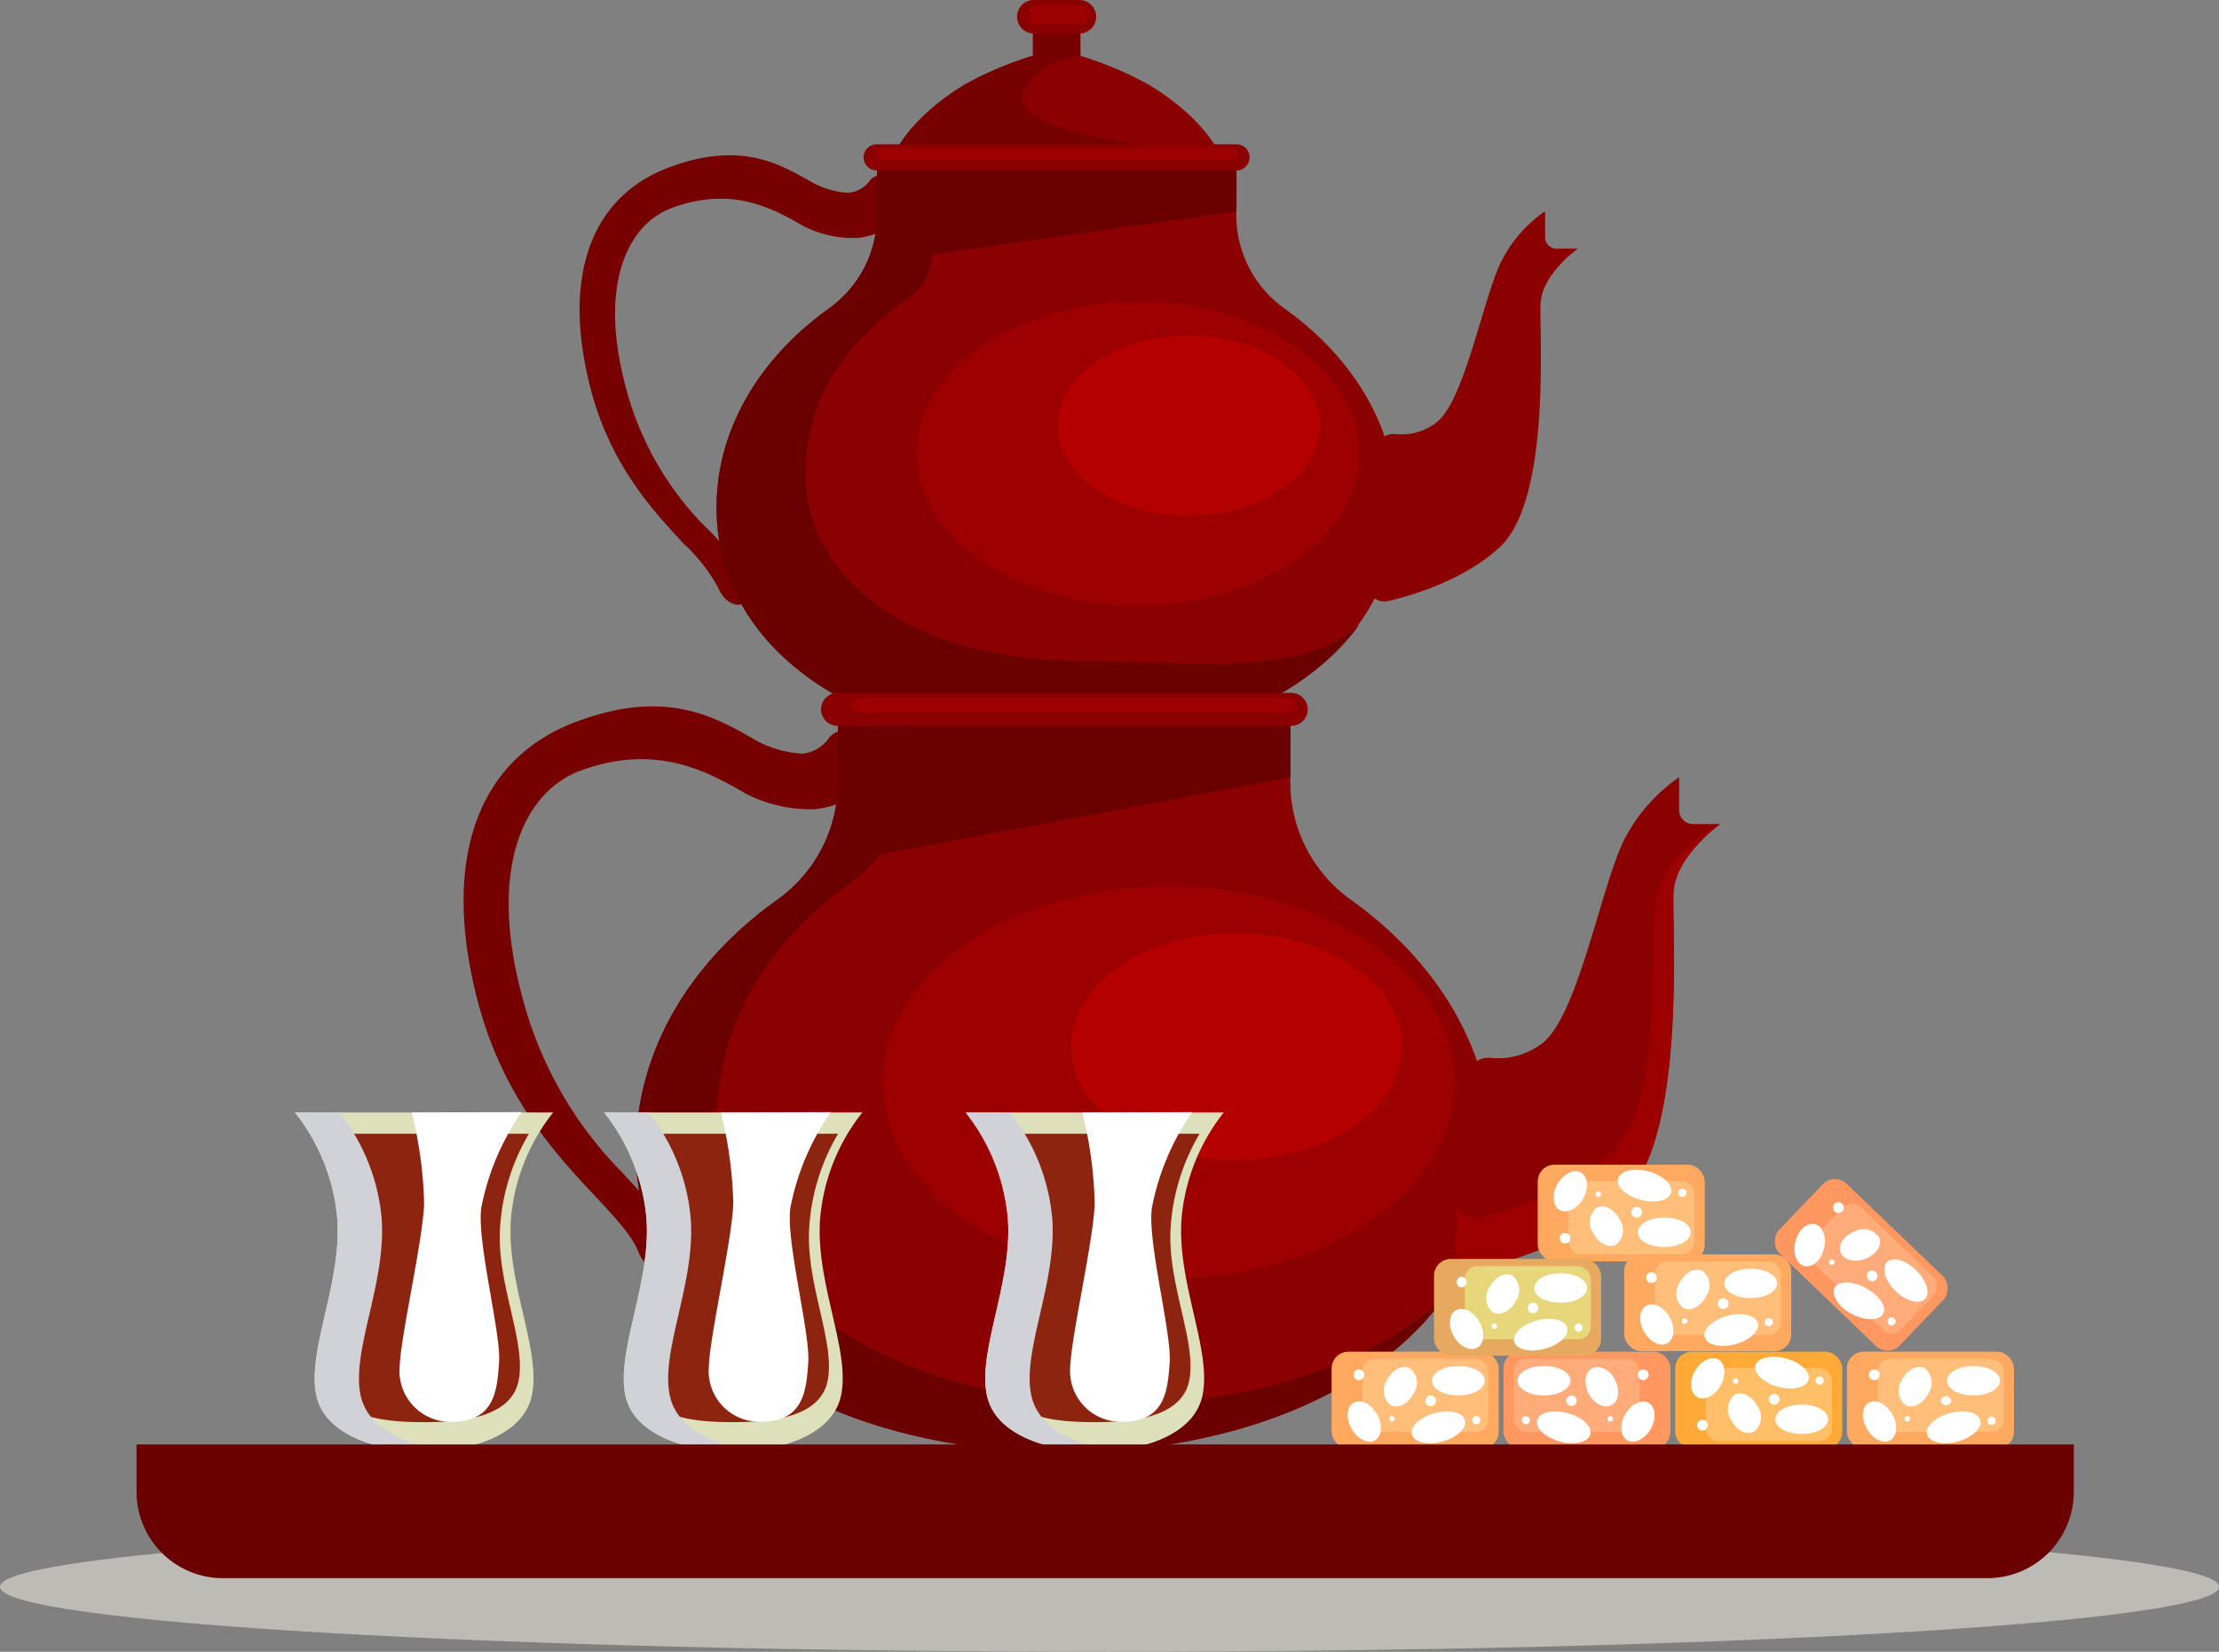 <svg xmlns="http://www.w3.org/2000/svg" viewBox="0 0 195 145.14"><rect x="0" y="0" width="195" height="145.14" fill="#808080" stroke="none"/><defs><style>.cls-1{isolation:isolate;}.cls-2{fill:#bcbbb6;}.cls-10,.cls-2{mix-blend-mode:multiply;}.cls-3{fill:#8b0000;}.cls-4{fill:#700;}.cls-5{fill:#6a0000;}.cls-6{fill:#9c0000;}.cls-7{fill:#b50000;}.cls-8{fill:#dde0ba;}.cls-9{fill:#8d240f;}.cls-10{fill:#d1d1d8;}.cls-11,.cls-14{fill:#fff;}.cls-11{mix-blend-mode:soft-light;}.cls-12{fill:#ffa960;}.cls-13{fill:#ffbf7a;}.cls-15{fill:#ff9760;}.cls-16{fill:#ffab7a;}.cls-17{fill:#ffa936;}.cls-18{fill:#ffbf68;}.cls-19{fill:#e7a960;}.cls-20{fill:#e7d67a;}</style></defs><g class="cls-1"><g id="Background"><path class="cls-2" d="M437.53,392.35c0,3.15-43.65,5.71-97.5,5.71s-97.5-2.56-97.5-5.71,43.66-5.7,97.5-5.7S437.53,389.2,437.53,392.35Z" transform="translate(-242.53 -252.92)"/><path class="cls-3" d="M343.41,260.32a31.52,31.52,0,0,0-8-3.05,31.51,31.51,0,0,0-8,3.05c-4.48,2.7-5.9,5.49-5.9,5.49h27.85S347.89,263,343.41,260.32Z" transform="translate(-242.53 -252.92)"/><rect class="cls-4" x="90.76" y="2.22" width="4.19" height="2.75"/><path class="cls-3" d="M337.38,255.87h-4a1.48,1.48,0,0,1-1.47-1.48h0a1.47,1.47,0,0,1,1.47-1.47h4a1.48,1.48,0,0,1,1.48,1.47h0A1.49,1.49,0,0,1,337.38,255.87Z" transform="translate(-242.53 -252.92)"/><path class="cls-4" d="M332.57,260.81c1.36-2.45,3.35-2.56,4.9-3-1.23-.37-2.09-.56-2.09-.56a31.51,31.51,0,0,0-8,3.05c-4.48,2.7-5.9,5.49-5.9,5.49h22.23C337.48,265,331.19,263.32,332.57,260.81Z" transform="translate(-242.53 -252.92)"/><path class="cls-3" d="M351.17,271.82V267H319.6v4.84a10.07,10.07,0,0,1-4.26,8.2c-6,4.31-9.84,10.53-9.84,17.45,0,13,13.38,21.08,29.88,21.08s29.88-8.08,29.88-21.08c0-6.92-3.79-13.14-9.84-17.45A10.09,10.09,0,0,1,351.17,271.82Z" transform="translate(-242.53 -252.92)"/><path class="cls-3" d="M363.43,292.51a1.56,1.56,0,0,1,1.69-1.45,5.06,5.06,0,0,0,3.7-1.06c2.53-2.07,4.17-11.56,5.81-14.43a11.82,11.82,0,0,1,3.68-4.09v2.29a1,1,0,0,0,1,1h1.88S378,277,377.9,279.67c-.06,3.27.87,17.29-3.63,21.38-3,2.73-7.22,4.08-9.71,4.68a1.56,1.56,0,0,1-1.91-1.63Z" transform="translate(-242.53 -252.92)"/><path class="cls-4" d="M305.65,304.57a15.06,15.06,0,0,0-3-3.84c-2.7-2.9-6.41-6.86-8.17-13.48-2.6-9.81-.15-16.95,6.74-19.58,6.46-2.46,9.94-.27,12.72,1.3a7.37,7.37,0,0,0,3.14.89,2.57,2.57,0,0,0,1.83-1,1.22,1.22,0,0,1,1.71-.32c.56.38.37,1.6.37,2.28,0,1.83-.65,2.65-3,3a9.63,9.63,0,0,1-4.78-1c-2.55-1.44-6.15-3.62-11.56-1.66-4.17,1.51-6.44,7.06-4.17,15.63a27.23,27.23,0,0,0,7,12.39,16.33,16.33,0,0,1,3.49,4.61C309.12,306.65,306.49,306.68,305.65,304.57Z" transform="translate(-242.53 -252.92)"/><path class="cls-5" d="M337.76,311c-15.58,0-24.73-7.5-24.44-16.91.19-6.38,3.47-11,9.18-15.08,2.5-1.79,1.95-4.85,1.95-7.93V267h-4.84v4.85a10.11,10.11,0,0,1-4.26,8.21c-6,4.31-9.85,10.54-9.85,17.47,0,13,13.4,21.1,29.92,21.1,11.58,0,21.61-4,26.58-10.83C356.86,312.53,347,311,337.76,311Z" transform="translate(-242.53 -252.92)"/><path class="cls-3" d="M351.19,267.9H319.57a1.16,1.16,0,0,1-1.15-1.15h0a1.16,1.16,0,0,1,1.15-1.15h31.62a1.15,1.15,0,0,1,1.15,1.15h0A1.15,1.15,0,0,1,351.19,267.9Z" transform="translate(-242.53 -252.92)"/><path class="cls-3" d="M355.92,321.64v-6.1H316.16v6.1A12.68,12.68,0,0,1,310.81,332c-7.61,5.43-12.39,13.26-12.39,22,0,16.36,16.84,26.54,37.62,26.54s37.62-10.18,37.62-26.54c0-8.72-4.78-16.55-12.39-22A12.68,12.68,0,0,1,355.92,321.64Z" transform="translate(-242.53 -252.92)"/><path class="cls-4" d="M298.61,362.87c-.56-1.4-2.05-3-3.77-4.84-3.41-3.64-8.07-8.62-10.29-17-3.28-12.35-.19-21.33,8.49-24.64,8.13-3.11,12.52-.35,16,1.63a9.5,9.5,0,0,0,4,1.12,3.21,3.21,0,0,0,2.3-1.32,1.54,1.54,0,0,1,2.15-.39c.71.48.47,2,.47,2.87,0,2.31-.81,3.33-3.79,3.72a12.49,12.49,0,0,1-6-1.31c-3.21-1.83-7.74-4.57-14.56-2.1-5.25,1.91-8.11,8.89-5.24,19.69a34.21,34.21,0,0,0,8.78,15.59c1.94,2.08,3.61,3.87,4.38,5.81C303,365.49,299.66,365.53,298.61,362.87Z" transform="translate(-242.53 -252.92)"/><path class="cls-5" d="M341,376.27c-19.6,0-35.49-9.6-35.49-25,0-8.22,4.51-15.61,11.69-20.72a12,12,0,0,0,5.05-9.74v-5.23h-6.08v6.1A12.68,12.68,0,0,1,310.81,332c-7.61,5.43-12.39,13.26-12.39,22,0,16.36,16.84,26.54,37.62,26.54,14.56,0,27.18-5,33.43-13.63C363,372.86,352.66,376.27,341,376.27Z" transform="translate(-242.53 -252.92)"/><path class="cls-3" d="M356,316.7H316.13a1.46,1.46,0,0,1-1.45-1.45h0a1.46,1.46,0,0,1,1.45-1.45H356a1.46,1.46,0,0,1,1.45,1.45h0A1.46,1.46,0,0,1,356,316.7Z" transform="translate(-242.53 -252.92)"/><ellipse class="cls-6" cx="102.7" cy="95.09" rx="25.13" ry="17.22"/><ellipse class="cls-6" cx="100" cy="39.85" rx="19.46" ry="13.34"/><ellipse class="cls-7" cx="104.46" cy="37.4" rx="11.53" ry="7.9"/><ellipse class="cls-7" cx="108.66" cy="91.95" rx="14.54" ry="9.96"/><path class="cls-3" d="M371.35,347.69a2,2,0,0,1,2.13-1.82,6.4,6.4,0,0,0,4.66-1.34c3.19-2.61,5.25-14.56,7.31-18.17a15,15,0,0,1,4.64-5.15v2.88a1.23,1.23,0,0,0,1.24,1.24h2.37s-4.06,2.87-4.13,6.19c-.08,4.12,1.1,21.77-4.57,26.93-3.78,3.43-9.09,5.13-12.22,5.88a2,2,0,0,1-2.41-2Z" transform="translate(-242.53 -252.92)"/><path class="cls-6" d="M393.7,325.33a10.16,10.16,0,0,0-5.48,5.89c-1.15,3.65,1,18.4-4.26,23.19-3.51,3.19-8.45,4.77-11.35,5.47a1.83,1.83,0,0,1-2-.92l-.22,3.33a2,2,0,0,0,2.41,2c3.13-.75,8.44-2.45,12.22-5.88,5.67-5.16,4.49-22.81,4.57-26.93C389.64,328.2,393.7,325.33,393.7,325.33Z" transform="translate(-242.53 -252.92)"/><polygon class="cls-5" points="75.89 75.34 113.41 68.3 113.41 63.78 75.89 63.78 75.89 75.34"/><path class="cls-6" d="M355.72,315.54H318a.67.67,0,0,1-.67-.66h0a.66.66,0,0,1,.67-.66h37.71a.66.66,0,0,1,.66.66h0A.67.67,0,0,1,355.72,315.54Z" transform="translate(-242.53 -252.92)"/><polygon class="cls-5" points="78.92 22.78 108.66 18.57 108.66 14.98 78.92 14.98 78.92 22.78"/><rect class="cls-6" x="77.06" y="12.99" width="31.7" height="1.07" rx="0.53"/><path class="cls-6" d="M333.73,255h3.81a.81.81,0,0,0,.8-.81h0a.8.8,0,0,0-.8-.8h-3.81a.8.8,0,0,0-.8.8h0A.81.81,0,0,0,333.73,255Z" transform="translate(-242.53 -252.92)"/><path class="cls-8" d="M287.42,360.14a17.37,17.37,0,0,1,3.72-9.47H268.45a17.43,17.43,0,0,1,3.73,9.47c.35,5.6-2.66,11.45-1.86,15.35s6.29,5,9.48,5,8.68-1.06,9.48-5S287.06,365.74,287.42,360.14Z" transform="translate(-242.53 -252.92)"/><path class="cls-9" d="M286.47,360.82a18.47,18.47,0,0,1,2.54-8.28H270.58a18.41,18.41,0,0,1,2.55,8.28c.31,4.9-2.33,10-1.63,13.43s5.51,3.63,8.3,3.63,7.6-.22,8.3-3.63S286.16,365.72,286.47,360.82Z" transform="translate(-242.53 -252.92)"/><path class="cls-10" d="M274.21,375.49c-.79-3.9,2.22-9.75,1.87-15.35a17.43,17.43,0,0,0-3.73-9.47h-3.9a17.43,17.43,0,0,1,3.73,9.47c.35,5.6-2.66,11.45-1.86,15.35s6.29,5,9.48,5a15.41,15.41,0,0,0,1.95-.12C278.65,380,274.87,378.67,274.21,375.49Z" transform="translate(-242.53 -252.92)"/><path class="cls-11" d="M278.71,350.67a36.34,36.34,0,0,1,1.09,8c-.11,3.28-2.06,11.61-2.15,14.35a4.46,4.46,0,0,0,4.57,4.83c3.76,0,4-2.72,4.17-5.26s-2-10.71-1.56-13.57a22,22,0,0,1,3.54-8.38Z" transform="translate(-242.53 -252.92)"/><path class="cls-8" d="M314.59,360.14a17.37,17.37,0,0,1,3.72-9.47H295.62a17.43,17.43,0,0,1,3.73,9.47c.35,5.6-2.66,11.45-1.87,15.35s6.3,5,9.49,5,8.68-1.06,9.48-5S314.23,365.74,314.59,360.14Z" transform="translate(-242.53 -252.92)"/><path class="cls-9" d="M313.64,360.82a18.47,18.47,0,0,1,2.54-8.28H297.75a18.41,18.41,0,0,1,2.55,8.28c.31,4.9-2.33,10-1.63,13.43s5.51,3.63,8.3,3.63,7.6-.22,8.29-3.63S313.33,365.72,313.64,360.82Z" transform="translate(-242.53 -252.92)"/><path class="cls-10" d="M301.38,375.49c-.79-3.9,2.22-9.75,1.86-15.35a17.37,17.37,0,0,0-3.72-9.47h-3.9a17.43,17.43,0,0,1,3.73,9.47c.35,5.6-2.66,11.45-1.87,15.35s6.3,5,9.49,5a15.41,15.41,0,0,0,1.95-.12C305.81,380,302,378.67,301.38,375.49Z" transform="translate(-242.53 -252.92)"/><path class="cls-11" d="M305.88,350.67a36.34,36.34,0,0,1,1.09,8c-.12,3.28-2.07,11.61-2.15,14.35a4.46,4.46,0,0,0,4.57,4.83c3.76,0,4-2.72,4.17-5.26s-2-10.71-1.57-13.57a22,22,0,0,1,3.55-8.38Z" transform="translate(-242.53 -252.92)"/><path class="cls-8" d="M346.35,360.14a17.46,17.46,0,0,1,3.72-9.47H327.39a17.46,17.46,0,0,1,3.72,9.47c.35,5.6-2.66,11.45-1.86,15.35s6.29,5,9.48,5,8.68-1.06,9.48-5S346,365.74,346.35,360.14Z" transform="translate(-242.53 -252.92)"/><path class="cls-9" d="M345.4,360.82a18.41,18.41,0,0,1,2.55-8.28H329.51a18.41,18.41,0,0,1,2.55,8.28c.31,4.9-2.33,10-1.63,13.43s5.51,3.63,8.3,3.63,7.6-.22,8.3-3.63S345.09,365.72,345.4,360.82Z" transform="translate(-242.53 -252.92)"/><path class="cls-10" d="M333.15,375.49c-.8-3.9,2.21-9.75,1.86-15.35a17.43,17.43,0,0,0-3.73-9.47h-3.89a17.46,17.46,0,0,1,3.72,9.47c.35,5.6-2.66,11.45-1.86,15.35s6.29,5,9.48,5a15.3,15.3,0,0,0,1.95-.12C337.58,380,333.8,378.67,333.15,375.49Z" transform="translate(-242.53 -252.92)"/><path class="cls-11" d="M337.64,350.67a36.34,36.34,0,0,1,1.09,8c-.11,3.28-2.06,11.61-2.15,14.35a4.46,4.46,0,0,0,4.57,4.83c3.76,0,4-2.72,4.17-5.26s-2-10.71-1.56-13.57a22,22,0,0,1,3.54-8.38Z" transform="translate(-242.53 -252.92)"/><rect class="cls-12" x="117.02" y="118.77" width="14.68" height="8.5" rx="1.47"/><rect class="cls-13" x="119.72" y="119.39" width="11.07" height="6.44" rx="1.11"/><ellipse class="cls-11" cx="362.42" cy="377.83" rx="1.29" ry="1.9" transform="translate(-381.73 -25.04) rotate(-29.55)"/><path class="cls-11" d="M366.76,375.34c-.44.9-1.32,1.38-2,1.06a1.61,1.61,0,0,1-.35-2.2c.44-.9,1.32-1.38,2-1.06A1.61,1.61,0,0,1,366.76,375.34Z" transform="translate(-242.53 -252.92)"/><path class="cls-11" d="M371.27,377.72c.18.69-.72,1.52-2,1.87s-2.49.05-2.67-.63.72-1.53,2-1.87S371.09,377,371.27,377.72Z" transform="translate(-242.53 -252.92)"/><path class="cls-11" d="M373,374.24c0,.71-1,1.29-2.32,1.29s-2.32-.58-2.32-1.29,1-1.29,2.32-1.29S373,373.52,373,374.24Z" transform="translate(-242.53 -252.92)"/><path class="cls-14" d="M362.42,373.72a.47.47,0,1,1-.47-.47A.47.47,0,0,1,362.42,373.72Z" transform="translate(-242.53 -252.92)"/><circle class="cls-14" cx="122.33" cy="124.67" r="0.24"/><path class="cls-14" d="M368.72,376a.47.47,0,1,1-.47-.46A.47.47,0,0,1,368.72,376Z" transform="translate(-242.53 -252.92)"/><circle class="cls-14" cx="129.73" cy="124.79" r="0.35"/><rect class="cls-15" x="374.65" y="371.68" width="14.68" height="8.5" rx="1.47" transform="translate(521.45 498.95) rotate(180)"/><rect class="cls-16" x="375.56" y="372.31" width="11.07" height="6.44" rx="1.11" transform="translate(519.65 498.14) rotate(180)"/><path class="cls-11" d="M385.35,377.2c-.52.91-.44,1.93.18,2.28s1.54-.1,2.06-1,.43-1.94-.18-2.29S385.86,376.28,385.35,377.2Z" transform="translate(-242.53 -252.92)"/><path class="cls-11" d="M382.12,375.34c.45.9,1.33,1.38,2,1.06s.79-1.3.35-2.2-1.33-1.38-2-1.06S381.68,374.44,382.12,375.34Z" transform="translate(-242.53 -252.92)"/><path class="cls-11" d="M377.62,377.72c-.19.69.72,1.52,2,1.87s2.49.05,2.67-.63-.72-1.53-2-1.87S377.8,377,377.62,377.72Z" transform="translate(-242.53 -252.92)"/><path class="cls-11" d="M375.89,374.24c0,.71,1,1.29,2.32,1.29s2.33-.58,2.33-1.29-1-1.29-2.33-1.29S375.89,373.52,375.89,374.24Z" transform="translate(-242.53 -252.92)"/><path class="cls-14" d="M386.47,373.72a.47.47,0,1,0,.47-.47A.47.47,0,0,0,386.47,373.72Z" transform="translate(-242.53 -252.92)"/><path class="cls-14" d="M383.79,377.59a.24.24,0,0,0,.24.24.24.24,0,1,0,0-.48A.24.24,0,0,0,383.79,377.59Z" transform="translate(-242.53 -252.92)"/><path class="cls-14" d="M380.17,376a.46.46,0,0,0,.92,0,.46.46,0,1,0-.92,0Z" transform="translate(-242.53 -252.92)"/><circle class="cls-14" cx="134.09" cy="124.79" r="0.35"/><rect class="cls-17" x="147.21" y="118.77" width="14.68" height="8.5" rx="1.47"/><rect class="cls-18" x="149.91" y="120.2" width="11.07" height="6.44" rx="1.11"/><path class="cls-11" d="M393.73,374.67c.51-.91.43-1.94-.19-2.29s-1.54.11-2.06,1-.43,1.93.19,2.29S393.21,375.58,393.73,374.67Z" transform="translate(-242.53 -252.92)"/><path class="cls-11" d="M397,376.53c-.45-.91-1.32-1.38-2-1.07a1.63,1.63,0,0,0-.35,2.21c.44.9,1.32,1.38,2,1.06A1.61,1.61,0,0,0,397,376.53Z" transform="translate(-242.53 -252.92)"/><path class="cls-11" d="M401.46,374.15c.18-.69-.72-1.53-2-1.87s-2.49-.06-2.67.63.72,1.53,2,1.87S401.28,374.84,401.46,374.15Z" transform="translate(-242.53 -252.92)"/><path class="cls-11" d="M403.18,377.63c0-.71-1-1.29-2.32-1.29s-2.32.58-2.32,1.29,1,1.29,2.32,1.29S403.18,378.34,403.18,377.63Z" transform="translate(-242.53 -252.92)"/><path class="cls-14" d="M392.6,378.15a.47.47,0,1,0-.46.47A.47.47,0,0,0,392.6,378.15Z" transform="translate(-242.53 -252.92)"/><path class="cls-14" d="M395.29,374.28a.25.25,0,0,0-.24-.25.24.24,0,0,0-.24.25.24.24,0,0,0,.24.24A.24.24,0,0,0,395.29,374.28Z" transform="translate(-242.53 -252.92)"/><path class="cls-14" d="M398.91,375.87a.47.47,0,1,0-.47.47A.47.47,0,0,0,398.91,375.87Z" transform="translate(-242.53 -252.92)"/><path class="cls-14" d="M402.8,374.16a.36.36,0,0,0-.71,0,.36.36,0,1,0,.71,0Z" transform="translate(-242.53 -252.92)"/><rect class="cls-12" x="135.13" y="102.34" width="14.68" height="8.5" rx="1.47"/><rect class="cls-13" x="137.83" y="103.77" width="11.07" height="6.44" rx="1.11"/><path class="cls-11" d="M381.65,358.24c.52-.91.43-1.93-.19-2.29s-1.54.11-2.06,1-.43,1.94.19,2.29S381.13,359.15,381.65,358.24Z" transform="translate(-242.53 -252.92)"/><path class="cls-11" d="M384.87,360.1c-.44-.91-1.32-1.38-2-1.07a1.63,1.63,0,0,0-.35,2.21c.44.9,1.32,1.38,2,1.06A1.61,1.61,0,0,0,384.87,360.1Z" transform="translate(-242.53 -252.92)"/><path class="cls-11" d="M389.38,357.72c.18-.69-.72-1.53-2-1.87s-2.49-.06-2.67.63.72,1.53,2,1.87S389.2,358.41,389.38,357.72Z" transform="translate(-242.53 -252.92)"/><path class="cls-11" d="M391.11,361.2c0-.71-1-1.29-2.33-1.29s-2.32.58-2.32,1.29,1,1.29,2.32,1.29S391.11,361.91,391.11,361.2Z" transform="translate(-242.53 -252.92)"/><circle class="cls-14" cx="137.53" cy="108.8" r="0.47"/><circle class="cls-14" cx="140.44" cy="104.93" r="0.24"/><path class="cls-14" d="M386.83,359.45a.47.47,0,1,0-.46.46A.47.47,0,0,0,386.83,359.45Z" transform="translate(-242.53 -252.92)"/><path class="cls-14" d="M390.73,357.73a.36.36,0,1,0-.36.36A.36.36,0,0,0,390.73,357.73Z" transform="translate(-242.53 -252.92)"/><rect class="cls-12" x="162.3" y="118.77" width="14.68" height="8.5" rx="1.47"/><rect class="cls-13" x="165" y="119.39" width="11.07" height="6.44" rx="1.11"/><ellipse class="cls-11" cx="407.7" cy="377.83" rx="1.29" ry="1.9" transform="translate(-375.84 -2.71) rotate(-29.55)"/><path class="cls-11" d="M412,375.34c-.44.9-1.32,1.38-2,1.06a1.61,1.61,0,0,1-.35-2.2c.44-.9,1.32-1.38,2-1.06A1.61,1.61,0,0,1,412,375.34Z" transform="translate(-242.53 -252.92)"/><path class="cls-11" d="M416.55,377.72c.18.69-.72,1.52-2,1.87s-2.5.05-2.68-.63.72-1.53,2-1.87S416.37,377,416.55,377.72Z" transform="translate(-242.53 -252.92)"/><path class="cls-11" d="M418.28,374.24c0,.71-1,1.29-2.33,1.29s-2.32-.58-2.32-1.29,1-1.29,2.32-1.29S418.28,373.52,418.28,374.24Z" transform="translate(-242.53 -252.92)"/><path class="cls-14" d="M407.7,373.72a.47.47,0,1,1-.47-.47A.47.47,0,0,1,407.7,373.72Z" transform="translate(-242.53 -252.92)"/><circle class="cls-14" cx="167.61" cy="124.67" r="0.24"/><path class="cls-14" d="M414,376a.47.47,0,0,1-.93,0,.47.47,0,0,1,.93,0Z" transform="translate(-242.53 -252.92)"/><path class="cls-14" d="M417.9,377.7a.36.36,0,1,1-.71,0,.36.36,0,0,1,.71,0Z" transform="translate(-242.53 -252.92)"/><rect class="cls-19" x="126.02" y="110.62" width="14.68" height="8.5" rx="1.47"/><rect class="cls-20" x="128.72" y="111.25" width="11.07" height="6.44" rx="1.11"/><path class="cls-11" d="M372.53,369.05c.52.91.44,1.94-.18,2.29s-1.54-.1-2.06-1-.44-1.94.19-2.29S372,368.14,372.53,369.05Z" transform="translate(-242.53 -252.92)"/><path class="cls-11" d="M375.76,367.2c-.45.9-1.33,1.38-2,1.06a1.63,1.63,0,0,1-.35-2.2c.45-.91,1.33-1.38,2-1.07A1.64,1.64,0,0,1,375.76,367.2Z" transform="translate(-242.53 -252.92)"/><path class="cls-11" d="M380.26,369.58c.19.69-.72,1.52-2,1.86s-2.49.06-2.67-.63.72-1.52,2-1.86S380.08,368.89,380.26,369.58Z" transform="translate(-242.53 -252.92)"/><path class="cls-11" d="M382,366.1c0,.71-1,1.29-2.32,1.29s-2.33-.58-2.33-1.29,1-1.3,2.33-1.3S382,365.38,382,366.1Z" transform="translate(-242.53 -252.92)"/><path class="cls-14" d="M371.41,365.58a.47.47,0,0,1-.47.46.47.47,0,0,1,0-.93A.47.47,0,0,1,371.41,365.58Z" transform="translate(-242.53 -252.92)"/><path class="cls-14" d="M374.09,369.45a.24.24,0,0,1-.24.24.24.24,0,0,1,0-.48A.24.24,0,0,1,374.09,369.45Z" transform="translate(-242.53 -252.92)"/><path class="cls-14" d="M377.71,367.85a.46.46,0,0,1-.92,0,.46.46,0,1,1,.92,0Z" transform="translate(-242.53 -252.92)"/><path class="cls-14" d="M381.61,369.56a.36.36,0,1,1-.35-.35A.36.36,0,0,1,381.61,369.56Z" transform="translate(-242.53 -252.92)"/><rect class="cls-12" x="142.73" y="110.22" width="14.68" height="8.5" rx="1.47"/><rect class="cls-13" x="145.43" y="110.85" width="11.07" height="6.44" rx="1.11"/><path class="cls-11" d="M389.25,368.65c.51.91.43,1.93-.19,2.29s-1.54-.11-2.06-1-.43-1.94.19-2.29S388.73,367.74,389.25,368.65Z" transform="translate(-242.53 -252.92)"/><path class="cls-11" d="M392.47,366.79c-.44.91-1.32,1.38-2,1.07a1.63,1.63,0,0,1-.35-2.21c.44-.9,1.32-1.38,2-1.06A1.61,1.61,0,0,1,392.47,366.79Z" transform="translate(-242.53 -252.92)"/><path class="cls-11" d="M397,369.17c.18.69-.72,1.53-2,1.87s-2.49.06-2.67-.63.72-1.53,2-1.87S396.8,368.48,397,369.17Z" transform="translate(-242.53 -252.92)"/><path class="cls-11" d="M398.7,365.69c0,.71-1,1.29-2.32,1.29s-2.32-.58-2.32-1.29,1-1.29,2.32-1.29S398.7,365,398.7,365.69Z" transform="translate(-242.53 -252.92)"/><circle class="cls-14" cx="145.12" cy="112.26" r="0.47"/><path class="cls-14" d="M390.81,369a.24.24,0,0,1-.24.24.23.23,0,0,1-.24-.24.24.24,0,0,1,.24-.24A.24.24,0,0,1,390.81,369Z" transform="translate(-242.53 -252.92)"/><path class="cls-14" d="M394.43,367.44A.47.47,0,1,1,394,367,.47.47,0,0,1,394.43,367.44Z" transform="translate(-242.53 -252.92)"/><path class="cls-14" d="M398.32,369.16a.36.36,0,0,1-.71,0,.36.36,0,1,1,.71,0Z" transform="translate(-242.53 -252.92)"/><rect class="cls-15" x="398.77" y="359.81" width="14.68" height="8.5" rx="1.47" transform="translate(122.43 -432.71) rotate(43.8)"/><rect class="cls-16" x="401.5" y="361.17" width="11.07" height="6.44" rx="1.11" transform="translate(122.92 -433.26) rotate(43.8)"/><path class="cls-11" d="M402.81,362.65c-.25,1-1,1.69-1.71,1.52s-1.05-1.14-.79-2.16,1-1.7,1.72-1.52S403.07,361.63,402.81,362.65Z" transform="translate(-242.53 -252.92)"/><path class="cls-11" d="M406.42,363.54c-.94.34-1.91.08-2.15-.59s.33-1.5,1.27-1.84a1.64,1.64,0,0,1,2.16.59C407.94,362.37,407.37,363.19,406.42,363.54Z" transform="translate(-242.53 -252.92)"/><path class="cls-11" d="M408,368.37c-.35.63-1.57.61-2.75,0s-1.83-1.69-1.49-2.31,1.58-.6,2.75.05S408.38,367.75,408,368.37Z" transform="translate(-242.53 -252.92)"/><path class="cls-11" d="M411.69,367.06c-.5.51-1.65.21-2.57-.68s-1.28-2-.79-2.54,1.65-.21,2.57.68S412.18,366.54,411.69,367.06Z" transform="translate(-242.53 -252.92)"/><path class="cls-14" d="M404.41,359.36a.46.46,0,0,1-.66,0,.47.47,0,1,1,.66,0Z" transform="translate(-242.53 -252.92)"/><path class="cls-14" d="M403.67,364a.24.24,0,1,1,0-.34A.24.24,0,0,1,403.67,364Z" transform="translate(-242.53 -252.92)"/><path class="cls-14" d="M407.38,365.36a.45.45,0,0,1-.65,0,.46.46,0,1,1,.64-.66A.45.45,0,0,1,407.38,365.36Z" transform="translate(-242.53 -252.92)"/><path class="cls-14" d="M409,369.29a.35.35,0,0,1-.5,0,.37.37,0,0,1,0-.51.36.36,0,0,1,.5,0A.35.35,0,0,1,409,369.29Z" transform="translate(-242.53 -252.92)"/><path class="cls-5" d="M12,126.92H182.24a0,0,0,0,1,0,0v4.16a7.59,7.59,0,0,1-7.59,7.59H19.6A7.59,7.59,0,0,1,12,131.08v-4.16a0,0,0,0,1,0,0Z"/></g></g></svg>